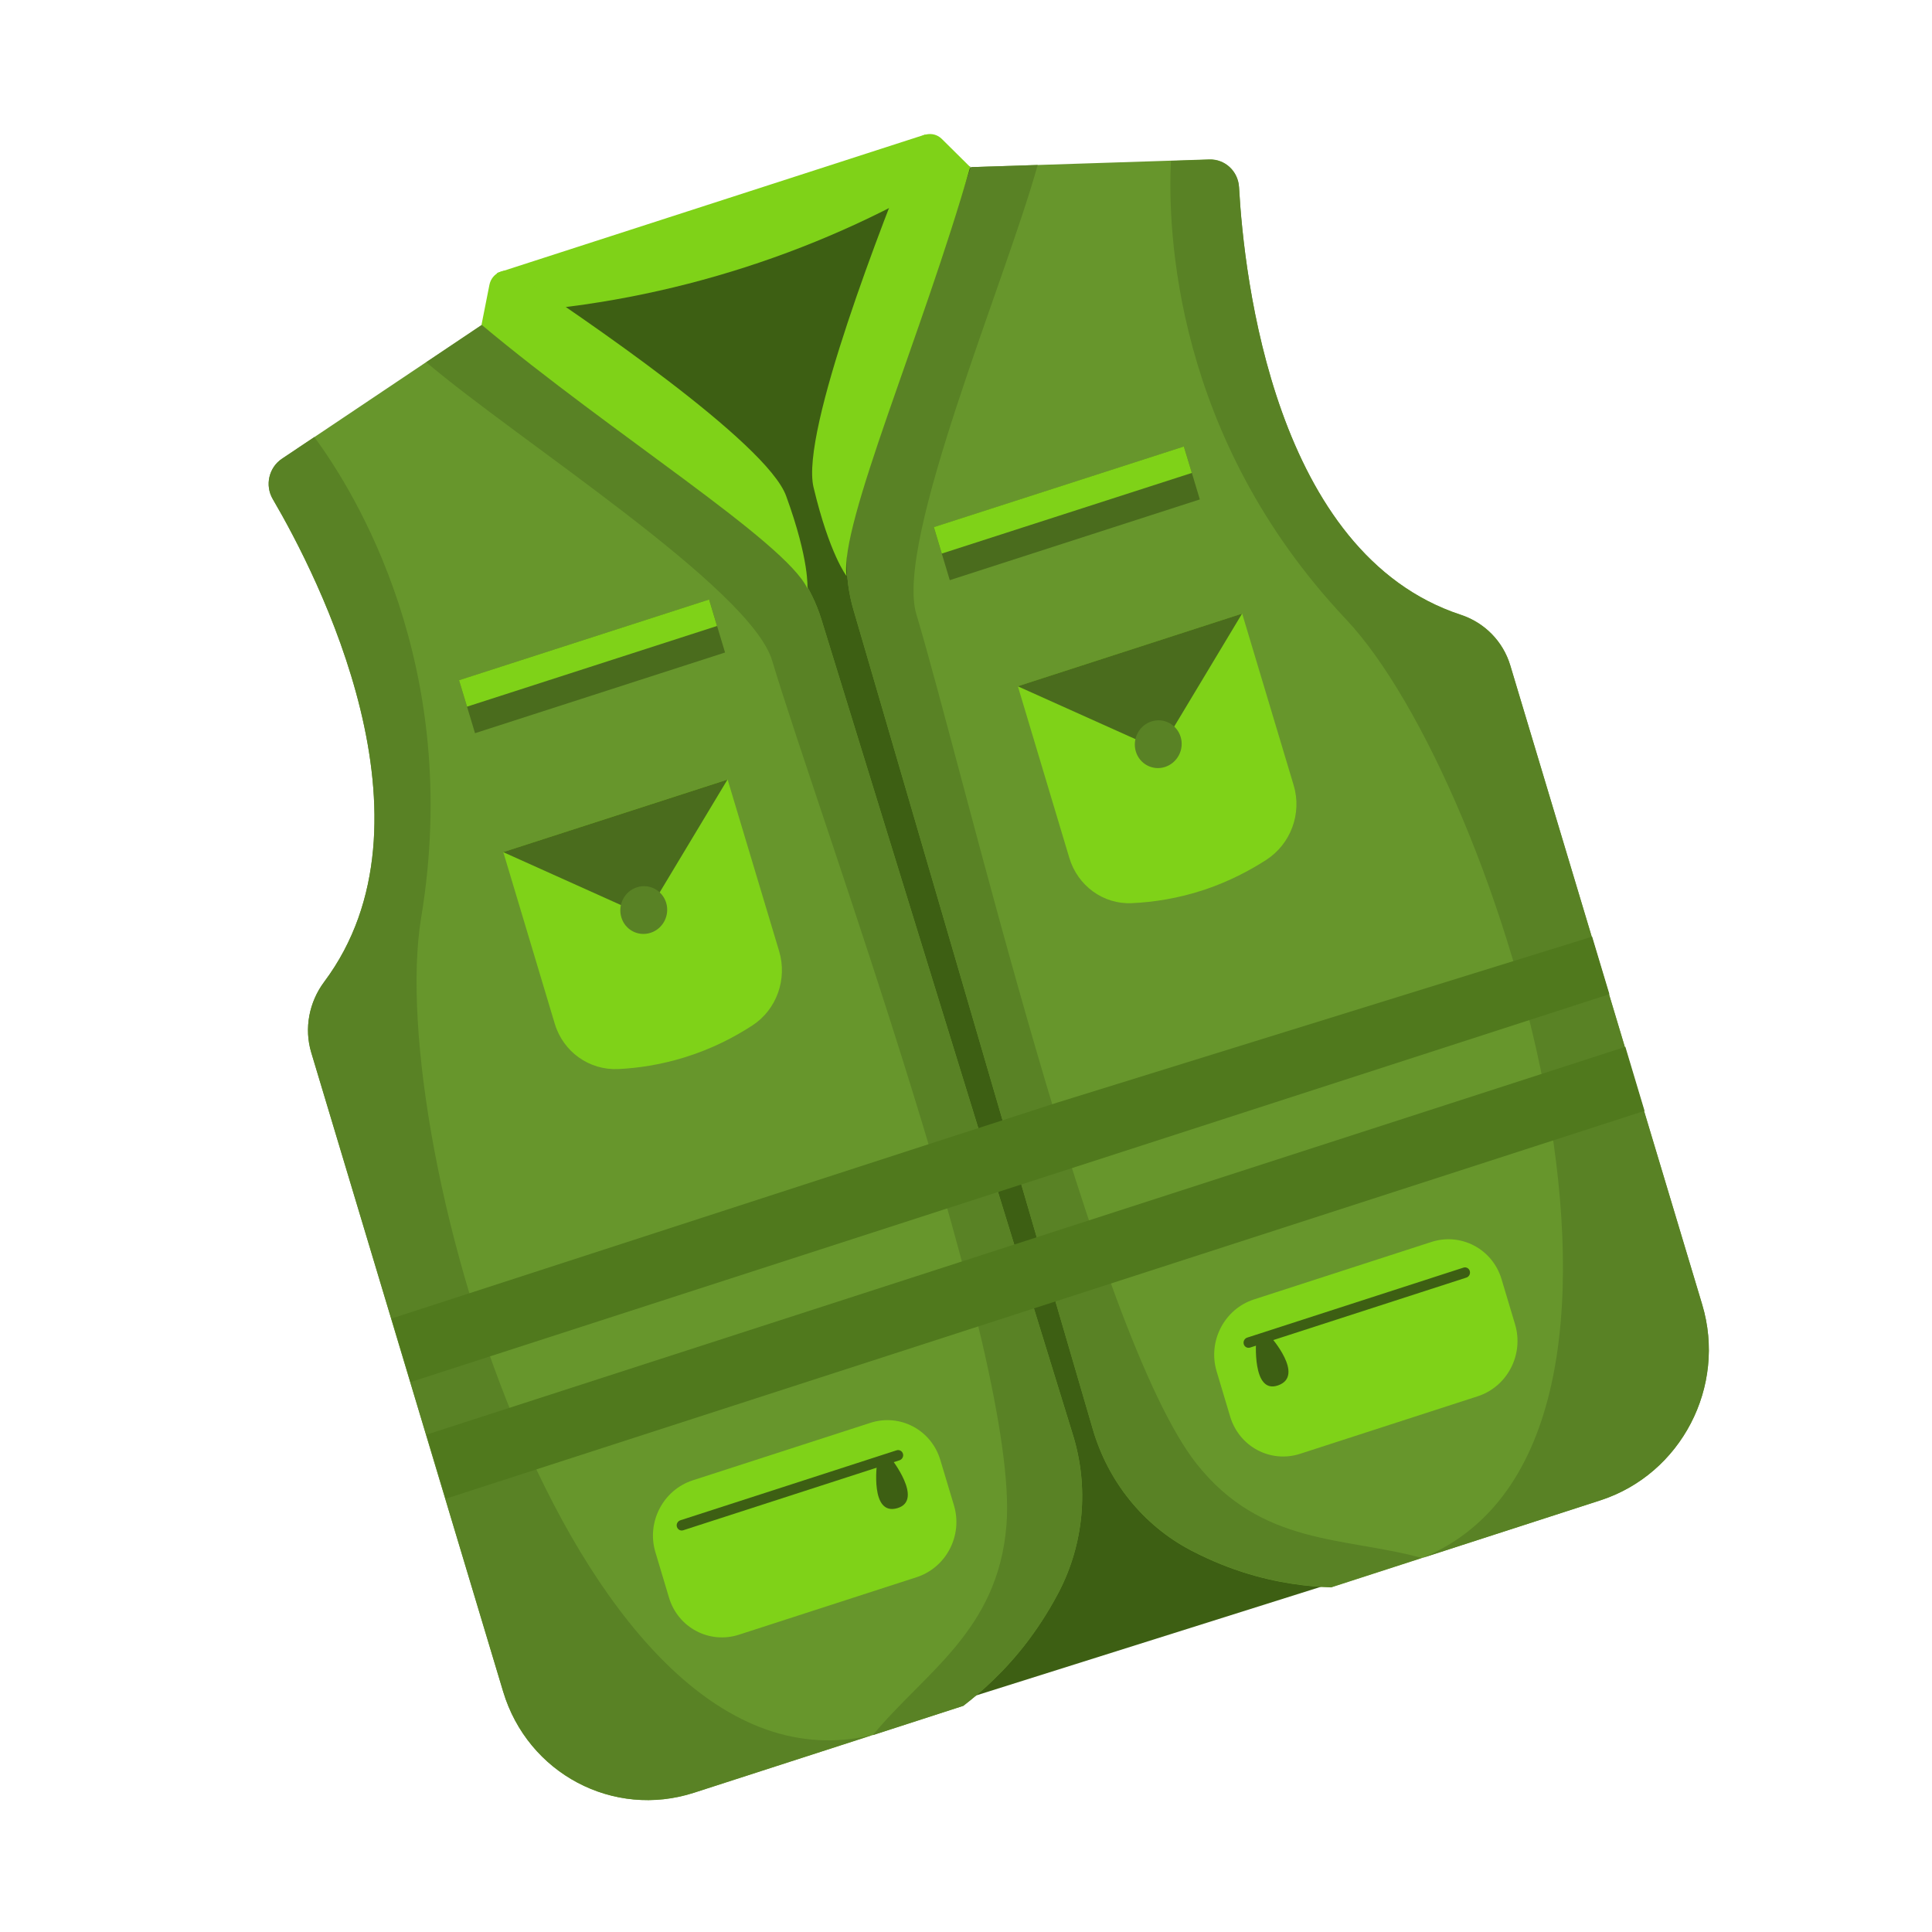 <svg width="38" height="38" viewBox="0 0 38 38" fill="none" xmlns="http://www.w3.org/2000/svg">
<g clip-path="url(#clip0_6_5101)">
<path d="M19.081 3.274C15.647 4.635 13.011 5.694 9.646 6.334L18.759 33.486L26.137 31.161L19.081 3.274Z" fill="#3D5F13"/>
<path d="M18.198 2.646L9.777 5.368L10.01 6.145C13.209 5.938 16.287 4.911 18.846 3.33L18.198 2.646Z" fill="#7FD218"/>
<path d="M21.494 28.109C21.793 29.138 22.485 30.001 23.42 30.492L23.433 30.499C23.866 30.725 24.231 30.854 24.428 30.918C25.141 31.149 25.762 31.209 26.184 31.222L31.477 29.509C33.066 28.994 33.964 27.269 33.479 25.657L29.705 13.085C29.562 12.611 29.199 12.245 28.734 12.091C25.069 10.889 24.468 5.455 24.369 3.679C24.351 3.366 24.094 3.125 23.785 3.135L23.029 3.16L20.412 3.245L19.1 3.287C18.343 5.53 17.587 7.772 16.829 10.016C16.613 10.659 16.598 11.35 16.787 11.995L21.494 28.109Z" fill="#67962C"/>
<path d="M21.492 28.106C21.791 29.134 22.483 29.997 23.419 30.489L23.431 30.496C23.864 30.721 24.229 30.851 24.427 30.915C25.139 31.145 25.76 31.206 26.182 31.218L27.962 30.642C26.439 30.225 24.814 30.406 23.536 28.792C21.539 26.267 18.952 15.176 18.024 12.082C17.594 10.65 19.77 5.55 20.41 3.245L19.099 3.287C18.342 5.529 17.586 7.771 16.828 10.015C16.612 10.657 16.597 11.348 16.786 11.993L21.492 28.106Z" fill="#598225"/>
<path d="M24.432 12.069L25.445 15.446C25.611 15.999 25.389 16.6 24.905 16.913C24.579 17.123 24.181 17.333 23.708 17.494C23.174 17.673 22.681 17.745 22.261 17.764C21.698 17.79 21.196 17.42 21.032 16.873L20.02 13.498L24.432 12.069Z" fill="#7FD218"/>
<path d="M24.43 12.069L22.816 14.755L20.017 13.498L24.43 12.069Z" fill="#4A6C1D"/>
<path d="M22.34 14.78C22.415 15.028 22.672 15.164 22.915 15.085C23.159 15.005 23.297 14.741 23.222 14.495C23.147 14.247 22.889 14.111 22.647 14.19C22.404 14.268 22.267 14.533 22.34 14.78Z" fill="#598225"/>
<path d="M18.681 11.411L23.599 9.823L23.286 8.783L18.368 10.37L18.681 11.411Z" fill="#4A6C1D"/>
<path d="M18.524 10.888L23.442 9.302L23.285 8.782L18.368 10.368L18.524 10.888Z" fill="#7FD218"/>
<path d="M27.978 30.642L31.478 29.51C33.067 28.995 33.965 27.27 33.48 25.658L29.705 13.089C29.563 12.616 29.199 12.249 28.735 12.096C25.071 10.893 24.469 5.459 24.371 3.684C24.353 3.371 24.096 3.13 23.787 3.14L23.031 3.165C22.965 4.519 23.089 8.593 26.474 12.18C29.494 15.38 33.531 28.358 27.978 30.642Z" fill="#598225"/>
<path d="M19.082 3.285L18.526 2.734C18.355 2.563 18.067 2.625 17.975 2.854C17.395 4.278 15.741 8.489 16.001 9.583C16.315 10.903 16.65 11.329 16.65 11.329C16.509 10.305 18.146 6.569 19.082 3.285Z" fill="#7FD218"/>
<path d="M25.573 28.594L29.065 27.463C29.648 27.274 29.976 26.642 29.8 26.05L29.533 25.158C29.355 24.567 28.74 24.241 28.156 24.427L24.664 25.558C24.081 25.747 23.753 26.379 23.929 26.971L24.196 27.863C24.375 28.457 24.991 28.783 25.573 28.594Z" fill="#7FD218"/>
<path d="M24.531 26.309L28.783 24.933C28.836 24.915 28.893 24.945 28.909 25C28.925 25.053 28.895 25.112 28.841 25.129L24.588 26.505C24.535 26.522 24.479 26.493 24.463 26.437C24.448 26.384 24.478 26.326 24.531 26.309Z" fill="#3D5F13"/>
<path d="M24.707 26.357L24.987 26.287C24.987 26.287 25.675 27.061 25.137 27.249C24.62 27.43 24.707 26.357 24.707 26.357Z" fill="#3D5F13"/>
<path d="M21.103 28.221C21.42 29.245 21.322 30.362 20.823 31.319L20.816 31.332C20.584 31.772 20.353 32.094 20.226 32.264C19.766 32.875 19.287 33.29 18.947 33.551L13.653 35.261C12.063 35.776 10.381 34.885 9.897 33.273L6.122 20.701C5.98 20.227 6.079 19.71 6.377 19.312C8.733 16.161 6.254 11.335 5.364 9.815C5.207 9.546 5.288 9.196 5.546 9.024L6.182 8.598L8.382 7.123L9.485 6.383C11.336 7.783 13.186 9.182 15.038 10.581C15.566 10.981 15.958 11.541 16.156 12.183L21.103 28.221Z" fill="#67962C"/>
<path d="M21.103 28.223C21.42 29.247 21.322 30.364 20.823 31.32L20.816 31.333C20.584 31.774 20.353 32.096 20.227 32.266C19.766 32.876 19.287 33.291 18.947 33.552L17.166 34.129C18.191 32.886 19.63 32.077 19.796 29.995C20.057 26.739 16.115 16.086 15.187 12.992C14.757 11.561 10.173 8.648 8.384 7.125L9.487 6.386C11.336 7.785 13.186 9.184 15.038 10.582C15.566 10.983 15.958 11.543 16.157 12.185L21.103 28.223Z" fill="#598225"/>
<path d="M9.899 16.76L10.912 20.137C11.079 20.69 11.59 21.053 12.16 21.027C12.542 21.009 12.985 20.945 13.462 20.798C13.999 20.632 14.444 20.4 14.8 20.168C15.277 19.857 15.488 19.257 15.325 18.71L14.311 15.332L9.899 16.76Z" fill="#7FD218"/>
<path d="M9.897 16.76L12.695 18.018L14.309 15.333L9.897 16.76Z" fill="#4A6C1D"/>
<path d="M13.103 17.757C13.177 18.005 13.04 18.269 12.796 18.347C12.552 18.426 12.294 18.29 12.221 18.042C12.147 17.794 12.284 17.53 12.528 17.452C12.771 17.373 13.028 17.511 13.103 17.757Z" fill="#598225"/>
<path d="M13.948 11.793L9.03 13.38L9.343 14.421L14.261 12.834L13.948 11.793Z" fill="#4A6C1D"/>
<path d="M13.947 11.792L9.029 13.379L9.186 13.899L14.103 12.312L13.947 11.792Z" fill="#7FD218"/>
<path d="M17.153 34.127L13.652 35.259C12.063 35.774 10.381 34.882 9.896 33.27L6.121 20.701C5.979 20.227 6.079 19.71 6.376 19.312C8.733 16.159 6.253 11.333 5.364 9.814C5.207 9.545 5.288 9.194 5.546 9.022L6.182 8.596C6.977 9.671 9.106 13.097 8.284 18.046C7.55 22.459 11.334 35.521 17.153 34.127Z" fill="#598225"/>
<path d="M9.471 6.387L9.626 5.604C9.673 5.362 9.946 5.245 10.147 5.377C11.406 6.209 15.077 8.699 15.462 9.754C15.926 11.026 15.881 11.574 15.881 11.574C15.438 10.649 12.043 8.539 9.471 6.387Z" fill="#7FD218"/>
<path d="M18.027 31.022L14.536 32.152C13.953 32.341 13.335 32.015 13.158 31.422L12.891 30.53C12.713 29.939 13.042 29.305 13.626 29.116L17.118 27.986C17.701 27.797 18.318 28.123 18.495 28.716L18.763 29.608C18.941 30.2 18.612 30.833 18.027 31.022Z" fill="#7FD218"/>
<path d="M17.634 28.526L13.382 29.902C13.329 29.92 13.297 29.977 13.314 30.031C13.33 30.085 13.386 30.116 13.439 30.098L17.692 28.722C17.745 28.705 17.776 28.647 17.76 28.593C17.744 28.538 17.687 28.509 17.634 28.526Z" fill="#3D5F13"/>
<path d="M17.518 28.674L17.25 28.782C17.25 28.782 17.107 29.825 17.652 29.663C18.178 29.505 17.518 28.674 17.518 28.674Z" fill="#3D5F13"/>
<path d="M18.163 22.538L20.787 21.689L31.315 18.423L31.655 19.554L21.165 22.949L18.541 23.797L8.077 27.183L7.703 25.933L18.163 22.538Z" fill="#50791D"/>
<path d="M18.856 24.832L31.969 20.59L32.346 21.849L19.234 26.091L8.77 29.477L8.391 28.217L18.856 24.832Z" fill="#50791D"/>
</g>
<defs>
<clipPath id="clip0_6_5101">
<rect width="36" height="36" fill="white" transform="translate(1 1)"/>
</clipPath>
</defs>
</svg>
